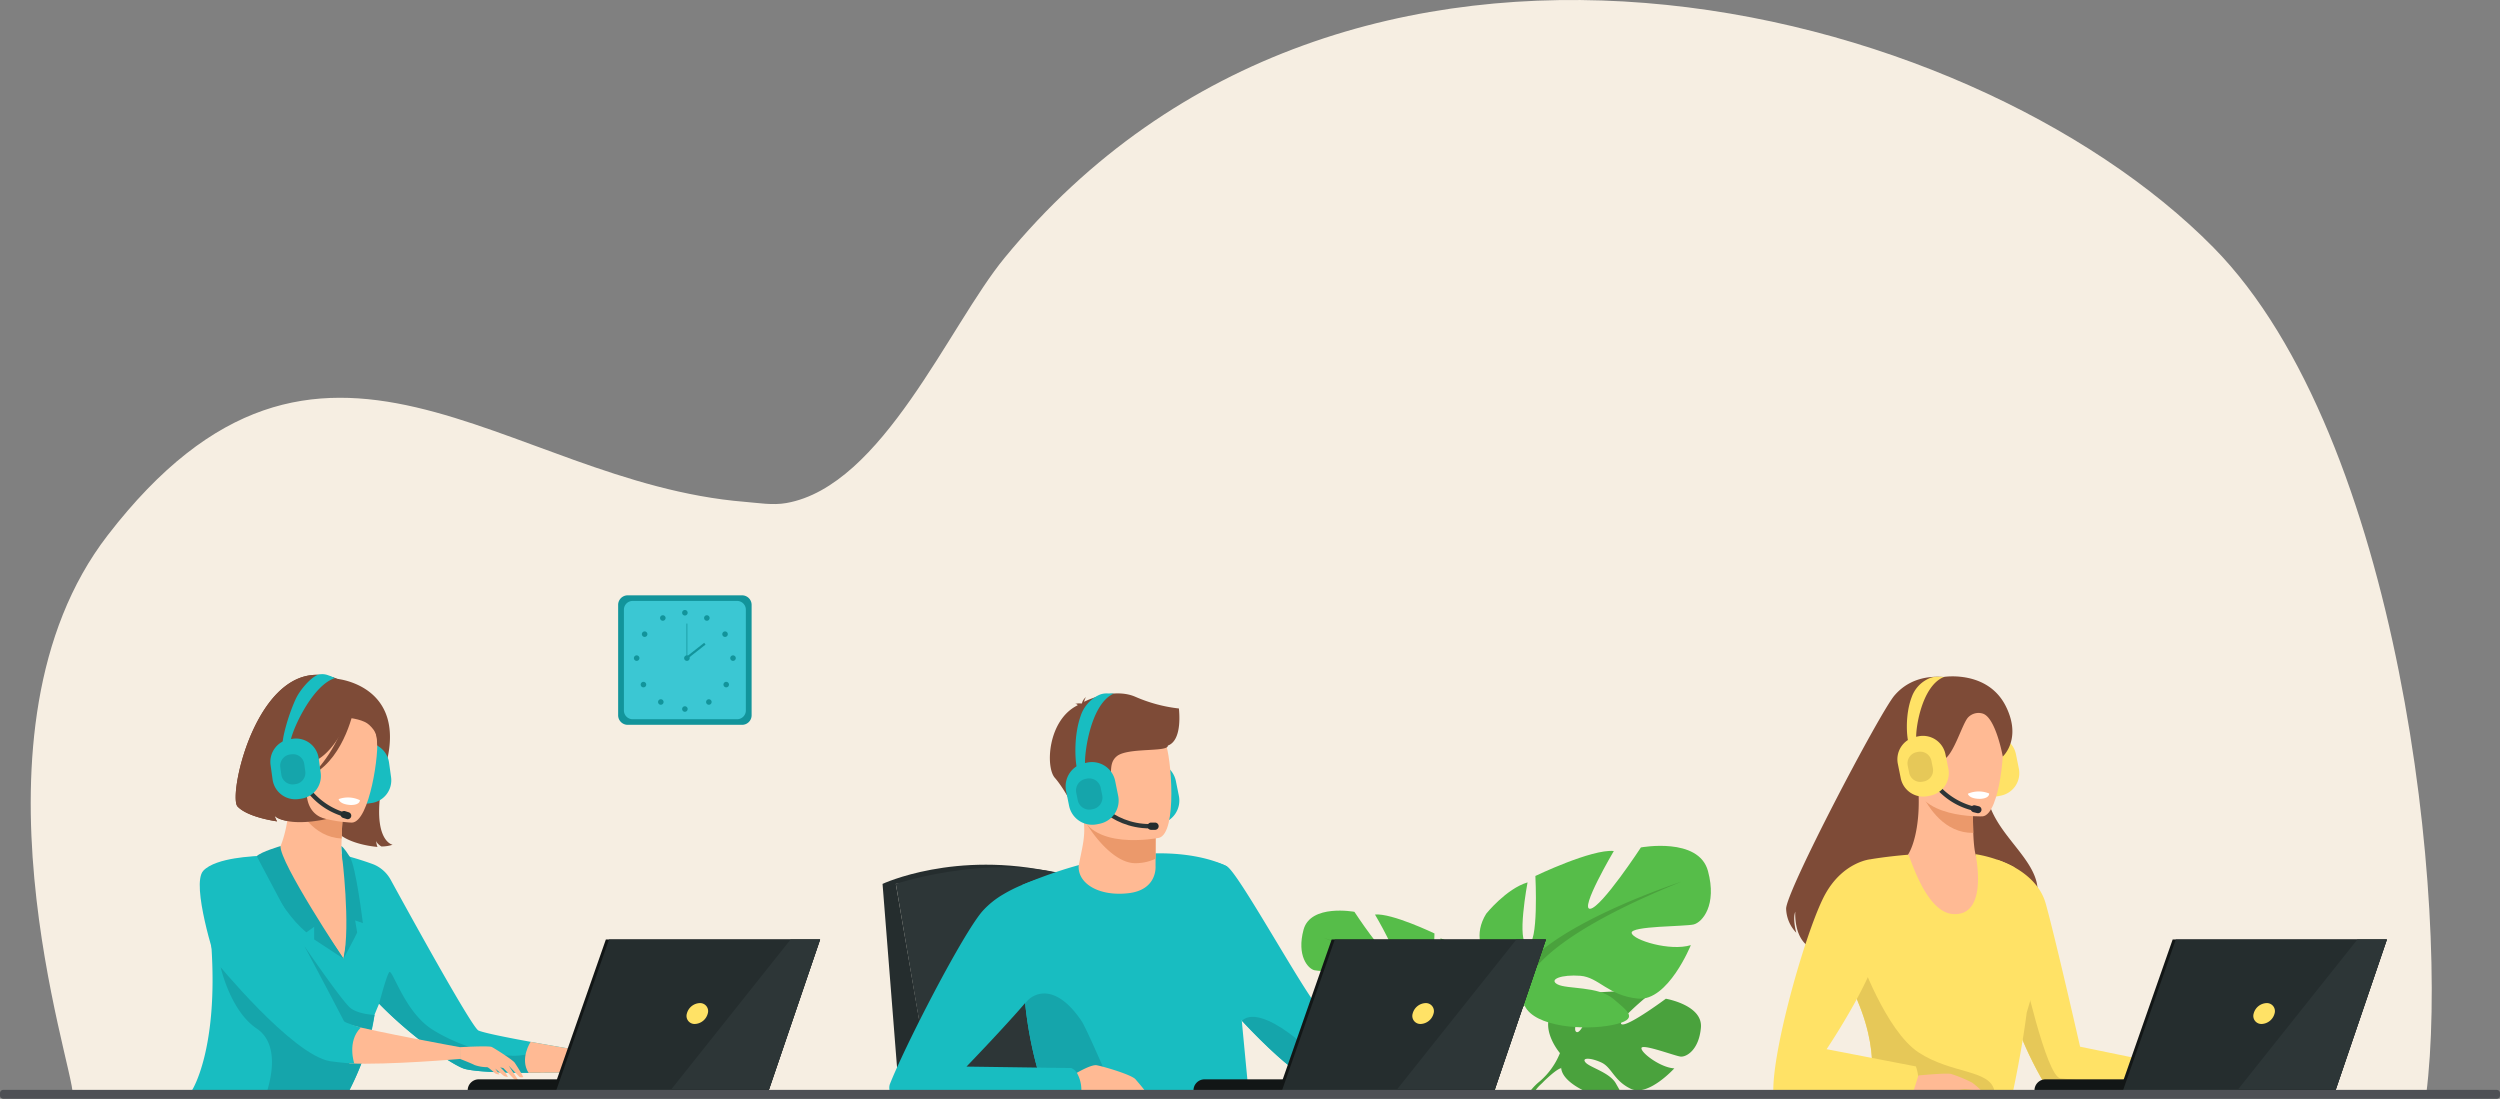 <svg xmlns="http://www.w3.org/2000/svg" width="820" height="360.402" viewBox="0 0 820 360.402">
  <rect x="0" y="0" width="820" height="360.402" fill="#808080" stroke="none"/>
  <g id="Group_166" data-name="Group 166" transform="translate(0 379.229)">
    <path id="Path_1029" data-name="Path 1029" d="M726.03-298.035c-80.6-81.83-284.387-133.256-396.564,3.419-18.207,22.182-39.993,74.821-71.541,80.386-4.556.8-9.133-.039-13.6-.392-79.063-6.389-138.957-79.964-209.044,11.015C-14.11-139.518,24.422-28.8,23.835-20.29H795.8c7.8-61.541-8.427-215.467-69.772-277.745" fill="#f6eee2"/>
    <path id="Path_1030" data-name="Path 1030" d="M243.4-141.484H205.882a3.142,3.142,0,0,1-3.133-3.132v-36.215a3.142,3.142,0,0,1,3.133-3.132H243.4a3.141,3.141,0,0,1,3.132,3.132v36.215a3.141,3.141,0,0,1-3.132,3.132" fill="#12949b"/>
    <path id="Path_1031" data-name="Path 1031" d="M241.777-143.324H207.506a2.868,2.868,0,0,1-2.86-2.86v-33.078a2.868,2.868,0,0,1,2.86-2.86h34.271a2.868,2.868,0,0,1,2.86,2.86v33.078a2.868,2.868,0,0,1-2.86,2.86" fill="#3bc7d3"/>
    <path id="Path_1032" data-name="Path 1032" d="M223.736-178.245a.907.907,0,0,1,.907-.907.906.906,0,0,1,.906.907.906.906,0,0,1-.906.907.907.907,0,0,1-.907-.907" fill="#12949b"/>
    <path id="Path_1033" data-name="Path 1033" d="M231.054-176.964a.907.907,0,0,1,1.233-.352.907.907,0,0,1,.353,1.233.906.906,0,0,1-1.233.352.906.906,0,0,1-.353-1.233" fill="#12949b"/>
    <path id="Path_1034" data-name="Path 1034" d="M237.324-171.982a.906.906,0,0,1,1.254.271.908.908,0,0,1-.271,1.253.908.908,0,0,1-1.254-.271.907.907,0,0,1,.271-1.253" fill="#12949b"/>
    <path id="Path_1035" data-name="Path 1035" d="M240.43-164.272a.907.907,0,0,1,.907.907.907.907,0,0,1-.907.907.907.907,0,0,1-.907-.907.907.907,0,0,1,.907-.907" fill="#12949b"/>
    <path id="Path_1036" data-name="Path 1036" d="M238.844-155.324a.907.907,0,0,1,0,1.282.906.906,0,0,1-1.283,0,.907.907,0,0,1,0-1.282.908.908,0,0,1,1.283,0" fill="#12949b"/>
    <path id="Path_1037" data-name="Path 1037" d="M233.148-149.614a.908.908,0,0,1,0,1.283.907.907,0,0,1-1.282,0,.9.9,0,0,1,0-1.283.907.907,0,0,1,1.282,0" fill="#12949b"/>
    <path id="Path_1038" data-name="Path 1038" d="M223.736-146.67a.907.907,0,0,1,.907-.907.906.906,0,0,1,.906.907.907.907,0,0,1-.906.907.908.908,0,0,1-.907-.907" fill="#12949b"/>
    <path id="Path_1039" data-name="Path 1039" d="M218.2-176.964a.906.906,0,0,0-1.232-.352.906.906,0,0,0-.353,1.233.906.906,0,0,0,1.233.352.906.906,0,0,0,.352-1.233" fill="#12949b"/>
    <path id="Path_1040" data-name="Path 1040" d="M211.932-171.982a.906.906,0,0,0-1.254.271.907.907,0,0,0,.271,1.253.908.908,0,0,0,1.254-.271.907.907,0,0,0-.271-1.253" fill="#12949b"/>
    <path id="Path_1041" data-name="Path 1041" d="M208.826-164.272a.907.907,0,0,0-.907.907.907.907,0,0,0,.907.907.907.907,0,0,0,.907-.907.907.907,0,0,0-.907-.907" fill="#12949b"/>
    <path id="Path_1042" data-name="Path 1042" d="M210.411-155.324a.907.907,0,0,0,0,1.282.906.906,0,0,0,1.283,0,.9.9,0,0,0,0-1.282.908.908,0,0,0-1.283,0" fill="#12949b"/>
    <path id="Path_1043" data-name="Path 1043" d="M216.108-149.614a.908.908,0,0,0,0,1.283.907.907,0,0,0,1.282,0,.906.906,0,0,0,0-1.283.907.907,0,0,0-1.282,0" fill="#12949b"/>
    <path id="Path_1044" data-name="Path 1044" d="M224.4-163.365a.907.907,0,0,1,.907-.907.907.907,0,0,1,.907.907.907.907,0,0,1-.907.907.907.907,0,0,1-.907-.907" fill="#12949b"/>
    <path id="Path_1045" data-name="Path 1045" d="M225.181-163.365h.248V-174.7h-.248Z" fill="#12949b" fill-rule="evenodd"/>
    <path id="Path_1046" data-name="Path 1046" d="M230.968-168.389l.456.581-6,4.719-.456-.581Z" fill="#12949b" fill-rule="evenodd"/>
    <path id="Path_1047" data-name="Path 1047" d="M105.511-128.42s-11.464,5.861-3.11,18.451c0,0-9.849,1.138-12.327-1.693a8.058,8.058,0,0,0,.809,1.843s-9.541-1.251-12.96-4.867,7.242-51.718,32.655-41.875c0,0,22.6,2.061,16.183,27.529s2.013,26.883,2.013,26.883a12.16,12.16,0,0,1-3.668.571s-1.548-.908-1.721-1.876a5.951,5.951,0,0,0,.433,2.018s-9.238-.665-13.2-4.859-7.294-17.017-5.1-22.125" fill="#7e4b37"/>
    <path id="Path_1048" data-name="Path 1048" d="M121.873-115.836l-.917.127a7.524,7.524,0,0,1-8.462-6.4l-.665-4.8a7.523,7.523,0,0,1,6.4-8.461l.918-.128a7.523,7.523,0,0,1,8.461,6.4l.666,4.8a7.524,7.524,0,0,1-6.4,8.461" fill="#18bdc1"/>
    <path id="Path_1049" data-name="Path 1049" d="M124.491-77.38c-3.42,2.641-5.584,12.173-11.1,13.746-20.673,5.9-31.771-18.649-35.4-30.633a18.006,18.006,0,0,1,6.977-2.539c1.5-.255,3.086-.455,4.4-.587,2.258-1.92,5.383-9.462,5.573-20.935l1,.214,16.719,3.671s-.488,5.28-.6,10.252c-.089,3.891-.214,4.822.086,5.285,1.3.213,2.832,3.539,2.832,3.539a.042.042,0,0,0,.009.015,106.263,106.263,0,0,1,9.513,17.972" fill="#ffba94"/>
    <path id="Path_1050" data-name="Path 1050" d="M112.657-114.44s-.491,5.275-.6,10.252c-9.389-.459-14.178-9.131-16.115-13.923Z" fill="#eb996b"/>
    <path id="Path_1051" data-name="Path 1051" d="M197.688-27.737s-9.831.361-20.507.4c-1.262.006-2.541.006-3.813,0-8.695-.037-17.24-.341-20.874-1.279-3.552-.914-17.217-10.176-28.151-21.4a.008.008,0,0,1,0-.006c-.847,2.021-1.487,3.565-1.5,3.687a56.854,56.854,0,0,1-1.507,7.466,90.691,90.691,0,0,1-6.753,17.272l-5.855-.01L63.008-21.67s8.635-13.3,6.316-47.372c-.06-.861,7.959-28.352,7.959-28.352s6.229-1.09,13.428-1.67c.68.619,2.079,18.7,11.084,19.751,1.464.169,10.862,14.522,10.862,14.522L115.5-79.452l-3.366-19.453a102.214,102.214,0,0,1,10.281,3.154,11.355,11.355,0,0,1,5.733,5.093c6.292,11.5,26.713,48.584,28.8,49.449,1.951.808,9.307,2.28,17.091,3.7h.005c10.415,1.9,21.594,3.708,21.594,3.708Z" fill="#18bdc1"/>
    <path id="Path_1052" data-name="Path 1052" d="M117.838-21.591l-3.273.01a.106.106,0,0,1,.009-.013Z" fill="#c5e2f4"/>
    <path id="Path_1053" data-name="Path 1053" d="M115.444-109.415s-22.23-.436-21.745-14.275-2.059-23.217,12.155-23.524,16.785,5.071,17.747,9.73-2.362,27.826-8.157,28.069" fill="#ffba94"/>
    <path id="Path_1054" data-name="Path 1054" d="M177.181-27.339c-1.262.006-2.541.006-3.813,0-8.695-.037-17.24-.341-20.874-1.279-3.552-.914-17.217-10.176-28.151-21.4a.008.008,0,0,1,0-.006s2.307-8.831,3.3-10.308,4.917,12.885,14.081,18.73,23.509,9.941,30.474,8.284c4.691-1.117,5.172,3.1,4.986,5.974" fill="#15a5ab"/>
    <path id="Path_1055" data-name="Path 1055" d="M111.077-117.118s.142,1.657,3.787,1.919c0,0,3.061.22,3.189-1.562a8.988,8.988,0,0,0-6.976-.357" fill="#fff"/>
    <path id="Path_1056" data-name="Path 1056" d="M112.28-111.52c-12.631-3.991-15.729-15.947-15.759-16.067l1.348-.335-.674.167.673-.167A23,23,0,0,0,112.7-112.844c.079.026.159.05.239.074l-.4,1.328-.254-.078" fill="#2d3637"/>
    <path id="Path_1057" data-name="Path 1057" d="M113.711-110.584l-1.19-.376a1.16,1.16,0,0,1-.755-1.452,1.16,1.16,0,0,1,1.451-.754l1.191.376a1.159,1.159,0,0,1,.754,1.452,1.16,1.16,0,0,1-1.451.754" fill="#252d2e"/>
    <path id="Path_1058" data-name="Path 1058" d="M116.706-149.049s-5.691,16.859-14.229,19.719-11.369-.526-11.369-.526a24.7,24.7,0,0,0,7.014-15.129s13.793-10.957,18.584-4.064" fill="#7e4b37"/>
    <path id="Path_1059" data-name="Path 1059" d="M106.077-144.087s11.591-.65,15.054,2.649c2.5,2.38,2.439,3.622,2.633,6.8,0,0,5.069-7.819-.146-13.291-5.53-5.8-17.541,3.846-17.541,3.846" fill="#7e4b37"/>
    <path id="Path_1060" data-name="Path 1060" d="M116.213-147.266s-2.9,16.13-13.514,21.989c0,0,10.277-10.518,10.459-21.042s3.055-.947,3.055-.947" fill="#7e4b37"/>
    <path id="Path_1061" data-name="Path 1061" d="M77.923-114.687c3.417,3.617,12.959,4.87,12.959,4.87a7.926,7.926,0,0,1-.807-1.846c4.905,3.976,16.947,1.089,16.947,1.089-9.607-2.122-6.5-15.986-3.229-16.576a300.411,300.411,0,0,1,7.449-29.319c-.424-.07-.666-.092-.666-.092C85.166-166.4,74.5-118.3,77.923-114.687" fill="#7e4b37"/>
    <path id="Path_1062" data-name="Path 1062" d="M98.79-117.258l-.917.127a7.524,7.524,0,0,1-8.462-6.4l-.665-4.8a7.523,7.523,0,0,1,6.4-8.461l.918-.128a7.523,7.523,0,0,1,8.461,6.4l.666,4.8a7.524,7.524,0,0,1-6.4,8.461" fill="#18bdc1"/>
    <path id="Path_1063" data-name="Path 1063" d="M92.787-134.758c-.546-1.023,1.367-8.969,4.181-15.132,1.36-2.979,4.792-6.966,7.241-7.994a5.266,5.266,0,0,1,3.019,0,22.888,22.888,0,0,1,2.65,1.068c-8.051,2.51-15.046,19.381-14.539,21.127a.616.616,0,0,0-.054-.123Z" fill="#18bdc1"/>
    <path id="Path_1064" data-name="Path 1064" d="M96.944-122.029l-.457.063a3.748,3.748,0,0,1-4.216-3.188l-.332-2.39a3.749,3.749,0,0,1,3.19-4.216l.457-.063a3.747,3.747,0,0,1,4.215,3.188l.331,2.39a3.747,3.747,0,0,1-3.188,4.216" fill="#15a5ab"/>
    <path id="Path_1065" data-name="Path 1065" d="M150.886-35.751s9.532-.548,10.459-.049c1.505.811,6.625,4.109,7.428,5.067a53.572,53.572,0,0,1,2.9,4.8s-.909.253-1.32-.116-3.521-3.674-3.521-3.674l3.2,4.854a2.7,2.7,0,0,1-1.543-.531c-.439-.482-3.424-3.519-3.424-3.519l-1.018-.2a11.062,11.062,0,0,1,1.6,1.583,9.834,9.834,0,0,1,.933,1.561,7.467,7.467,0,0,1-1.194-.29c-.283-.136-2.96-2.479-2.96-2.479l1.419,1.936a3.738,3.738,0,0,1-1.271-.259c-.314-.213-2.4-2.134-2.77-2.13a12.46,12.46,0,0,1-4.175-.713c-1.143-.606-4.732-1.994-4.732-1.994Z" fill="#ffba94"/>
    <path id="Path_1066" data-name="Path 1066" d="M92.024-101.717S85.649-99.859,84.2-98.4c0,0,6.664,17.037,16.273,24.99l2.568-1.823v4.142l9.62,6.3S91.532-96.564,92.024-101.717" fill="#15a5ab"/>
    <path id="Path_1067" data-name="Path 1067" d="M121.327-38.867a90.616,90.616,0,0,1-6.753,17.272l3.264,0-3.274.01H84.2s3.524-.007,3.517-.023c-.083-.308,5.135-14.455-3.517-20.254-8.668-5.808-11.811-20.09-11.811-20.09l27.581-6.738s11.364,16.583,14.6,19.744c2.484,2.427,8.271,2.61,8.271,2.61Z" fill="#15a5ab"/>
    <path id="Path_1068" data-name="Path 1068" d="M112.137-98.906s2.934,23.181.521,34.115c0,0,3.937-7.234,4.489-8.56l-.662-3.976,2.54.884s-2.241-18.482-4.268-21.721-2.774-3.554-2.774-3.554Z" fill="#15a5ab"/>
    <path id="Path_1069" data-name="Path 1069" d="M197.688-27.737s-12.3.454-24.32.4c-2.982-4.626.67-10.169.67-10.169h.005c10.415,1.9,21.594,3.708,21.594,3.708Z" fill="#ffba94"/>
    <path id="Path_1070" data-name="Path 1070" d="M150.9-31.9s-23.4,2.044-36.331,1.468V-43.141c8.473,2.339,36.321,7.388,36.321,7.388Z" fill="#ffba94"/>
    <path id="Path_1071" data-name="Path 1071" d="M84.2-98.395s-13.382.305-17.523,4.778,4.109,29.754,4.109,29.754,24.943,30.55,37.421,32.7c0,0,5.453.745,8,.786,0,0-2.5-7.266,2.145-11.827,0,0-5.342-1.495-5.563-2.157S84.2-98.395,84.2-98.395" fill="#18bdc1"/>
    <path id="Path_1072" data-name="Path 1072" d="M198.854-21.581H153.4a3.624,3.624,0,0,1,3.623-3.624h41.831Z" fill="#121616"/>
    <path id="Path_1073" data-name="Path 1073" d="M269-71.086l-16.854,49.5H181.411l17.313-49.5Z" fill="#121616"/>
    <path id="Path_1074" data-name="Path 1074" d="M269-71.086,252.3-22.039l-.154.458h-69.7l17.314-49.5Z" fill="#252d2e"/>
    <path id="Path_1075" data-name="Path 1075" d="M232.146-46.791a4.569,4.569,0,0,1-4.215,3.424,2.638,2.638,0,0,1-2.635-3.424,4.57,4.57,0,0,1,4.216-3.425,2.637,2.637,0,0,1,2.634,3.425" fill="#ffe266"/>
    <path id="Path_1076" data-name="Path 1076" d="M269-71.086,252.3-22.039H220.274l39.047-49.047Z" fill="#2d3637"/>
    <path id="Path_1077" data-name="Path 1077" d="M643.405-155.969s-13.552-5.042-22.021,4.858c-4.854,5.676-35.9,64.861-35.53,70.042a11.817,11.817,0,0,0,3.331,7.772s-1.295-4.533-.324-6.893c0,0-.624,7.98,4.3,11.381,2.567,1.771,66.478-1.7,72.031-9.438,12.075-16.83-14.295-25.537-13.647-43.719.376-10.542,10.733-32.939-8.143-34" fill="#7e4b37"/>
    <path id="Path_1078" data-name="Path 1078" d="M656.32-118.272l-.908.184a7.525,7.525,0,0,1-8.839-5.868l-.959-4.747a7.523,7.523,0,0,1,5.867-8.839l.908-.184a7.525,7.525,0,0,1,8.839,5.868l.959,4.747a7.523,7.523,0,0,1-5.867,8.839" fill="#ffe266"/>
    <path id="Path_1079" data-name="Path 1079" d="M714.307-21.671h-42.4c-7.193-11.417-13.516-26.834-14.99-38.839-.7-5.7-.311-10.623,1.593-13.99,5.924-10.462-3.472-22.745-3.472-22.745s12.935,3.661,15.941,14.326c3.064,10.865,11.289,47,11.289,47l31.486,6.476a14.748,14.748,0,0,1,.555,7.77" fill="#ffe266"/>
    <path id="Path_1080" data-name="Path 1080" d="M714.307-21.671h-42.4c-7.193-11.417-13.516-26.834-14.99-38.839l6.289-1.926s7.959,36.326,12.586,36.881,38.517,3.884,38.517,3.884" fill="#e6c858"/>
    <path id="Path_1081" data-name="Path 1081" d="M661.3-80.05a38.876,38.876,0,0,1-12.854,7.273c-20.272,7.161-30.237-9.53-34.6-21.268a18.022,18.022,0,0,1,6.807-2.964c1.485-.347,3.054-.644,4.357-.857,2.135-2.054,4.79-9.774,4.275-21.238l1.009.152,16.912,2.637s-.163,5.3.026,10.27c.151,3.889.523,7.58,1.355,8.4,1.312.133,2.1.227,2.1.227a.035.035,0,0,0,.009.015A106.17,106.17,0,0,1,661.3-80.05" fill="#ffba94"/>
    <path id="Path_1082" data-name="Path 1082" d="M647.207-116.312s-.166,5.3.026,10.27c-9.4.119-14.712-8.242-16.939-12.906Z" fill="#eb996b"/>
    <path id="Path_1083" data-name="Path 1083" d="M669.359-62.436c-.047.363-4.566,15.058-4.613,15.428-1.569,12.3-4.408,25.428-4.408,25.428l-6.209-.011-40.979-.08s4.943-14.917-8.1-37.787q-.641-1.124-1.34-2.273c-1.857-3.051,9.861-35.664,9.861-35.664S618.7-98.3,625.9-98.882c.68.621,5.679,18.911,14.728,19.469,11.811.727,7.333-19.652,7.333-19.652a41.063,41.063,0,0,1,12.721,4.277s8.925,30.345,8.675,32.352" fill="#ffe266"/>
    <path id="Path_1084" data-name="Path 1084" d="M650.3-111.467s-22.215.932-22.582-12.912S624.234-147.425,638.4-148.6s17.066,4.029,18.312,8.62-.646,27.919-6.416,28.518" fill="#ffba94"/>
    <path id="Path_1085" data-name="Path 1085" d="M645.466-118.888s.243,1.646,3.9,1.682c0,0,3.069.032,3.086-1.754a8.981,8.981,0,0,0-6.983.072" fill="#fff"/>
    <path id="Path_1086" data-name="Path 1086" d="M647.011-113.374c-12.853-3.207-16.68-14.95-16.717-15.068l1.324-.416-.662.208.661-.209a23,23,0,0,0,15.731,14.138c.08.021.161.04.243.06l-.322,1.35Z" fill="#2d3637"/>
    <path id="Path_1087" data-name="Path 1087" d="M648.5-112.529l-1.212-.3a1.16,1.16,0,0,1-.842-1.4,1.161,1.161,0,0,1,1.4-.842l1.212.3a1.159,1.159,0,0,1,.841,1.4,1.16,1.16,0,0,1-1.4.842" fill="#2b2e34"/>
    <path id="Path_1088" data-name="Path 1088" d="M637.71-157.217s14.3-2.233,20.222,9.675c4.5,9.065.748,14.724-1.018,16.46,0,0-2.337-13.02-6.709-14.131a4.724,4.724,0,0,0-4.739,1.374c-1.922,2.235-4.7,12.2-7.9,13.725,0,0-9.912,2.447-10.4-1.011s-.216-14.226,2.283-15.962,8.253-10.13,8.253-10.13" fill="#7e4b37"/>
    <path id="Path_1089" data-name="Path 1089" d="M633.193-118.272l-.908.184a7.525,7.525,0,0,1-8.839-5.868l-.959-4.747a7.523,7.523,0,0,1,5.867-8.839l.908-.184a7.525,7.525,0,0,1,8.839,5.868l.959,4.747a7.523,7.523,0,0,1-5.867,8.839" fill="#ffe266"/>
    <path id="Path_1090" data-name="Path 1090" d="M626.125-135.37c-.607-.987-1.5-8.93.929-15.254a10.484,10.484,0,0,1,5.453-5.976,6.35,6.35,0,0,1,2.809-.653l2.394.036c-7.882,3-9.708,19.047-9.1,20.759a.549.549,0,0,0-.061-.12Z" fill="#ffe266"/>
    <path id="Path_1091" data-name="Path 1091" d="M631.058-122.921l-.452.092a3.749,3.749,0,0,1-4.4-2.924l-.478-2.365a3.749,3.749,0,0,1,2.923-4.4l.453-.091a3.747,3.747,0,0,1,4.4,2.923l.479,2.365a3.749,3.749,0,0,1-2.924,4.4" fill="#e6c858"/>
    <path id="Path_1092" data-name="Path 1092" d="M613.15-21.671s4.943-14.917-8.1-37.787l4.859-6.068s8.6,24.357,19.346,31.461c10.726,7.086,23.347,5.607,24.872,12.474Z" fill="#e6c858"/>
    <path id="Path_1093" data-name="Path 1093" d="M613.572-97.4s-8.843.771-14.765,11.231-17.164,49.554-17.164,64.493H628.97a14.735,14.735,0,0,0-.554-7.768l-29.288-5.652s17.63-26.177,17.814-37.465-3.37-24.839-3.37-24.839" fill="#ffe266"/>
    <path id="Path_1094" data-name="Path 1094" d="M629.257-26.479s9.222-.9,10.748-.485a45.489,45.489,0,0,1,6.87,2.845,27.791,27.791,0,0,1,2.845,2.448,6.035,6.035,0,0,1-1.874.067c-.693-.156-2.776-.3-3.33-.341a17.282,17.282,0,0,0-2.545.365H627.676Z" fill="#ffba94"/>
    <path id="Path_1095" data-name="Path 1095" d="M712.764-21.581H667.31a3.624,3.624,0,0,1,3.624-3.624h41.83Z" fill="#121616"/>
    <path id="Path_1096" data-name="Path 1096" d="M782.908-71.086l-16.854,49.5H695.321l17.313-49.5Z" fill="#121616"/>
    <path id="Path_1097" data-name="Path 1097" d="M782.908-71.086l-16.7,49.047-.154.458h-69.7l17.314-49.5Z" fill="#252d2e"/>
    <path id="Path_1098" data-name="Path 1098" d="M746.056-46.791a4.569,4.569,0,0,1-4.215,3.424,2.638,2.638,0,0,1-2.635-3.424,4.57,4.57,0,0,1,4.216-3.425,2.637,2.637,0,0,1,2.634,3.425" fill="#ffe266"/>
    <path id="Path_1099" data-name="Path 1099" d="M782.908-71.086l-16.7,49.047H734.184l39.047-49.047Z" fill="#2d3637"/>
    <path id="Path_1100" data-name="Path 1100" d="M380.623-109.048l-.937.189a7.76,7.76,0,0,1-9.117-6.052l-.989-4.9a7.761,7.761,0,0,1,6.052-9.117l.936-.189a7.759,7.759,0,0,1,9.117,6.051l.99,4.9a7.761,7.761,0,0,1-6.052,9.117" fill="#18bdc1"/>
    <path id="Path_1101" data-name="Path 1101" d="M345.958-93.056c-32.652-7.443-56.484,3.744-56.484,3.744l5.343,67.636h10.616l-11.6-67.636Z" fill="#252d2e"/>
    <path id="Path_1102" data-name="Path 1102" d="M305.433-21.03l-11.6-68.281s36.516-12.263,64.846,0L375.535-21.46Z" fill="#2d3637"/>
    <path id="Path_1103" data-name="Path 1103" d="M546.4-51.647s-2.8,2.082-5.963,4.177c-3.4,2.252-7.218,4.521-8.434,4.239-1.5-.347,2.517-4.207,5.612-6.943,1.042-.923,1.979-1.718,2.564-2.208.394-.329.628-.52.628-.52a14.221,14.221,0,0,0-4.575-.98c-1.684-.147-3.539-.182-5.3-.159-3.923.05-7.371.385-7.371.385a75.393,75.393,0,0,1-4.269,10.84c-.818,1.47-1.609,2.386-2.219,2.07-.558-.287-.523-1.254-.162-2.526,1.019-3.611,4.643-9.687,4.643-9.687-4.675-.282-10.41,3.189-10.41,3.189a9.094,9.094,0,0,0-2.437,2.829c-3.2,5.954,2.953,13.129,2.954,13.13a23.868,23.868,0,0,1-6.568,9.217l0,0a18.533,18.533,0,0,0-2.971,2.978l1.541,0a12.166,12.166,0,0,1,.879-1.1c.165-.185.336-.355.508-.52l.134-.135c.589-.544,1-.956,1.283-1.262,1.843-1.771,4.388-4.027,5.616-4.245a2.355,2.355,0,0,1-.053-.631c0,.006,0,.01,0,.015.016.2.032.4.051.616.239,2.806,3.439,5.41,7.238,7.3l11.981.025c-.357-.69-.825-1.472-1.3-2.318-2.028-3.589-8.448-5.195-9.912-6.846s1.563-1.657,5.111-.037,4.032,5.939,9.723,8.664,14.252-6.717,14.252-6.717c-4.535-.231-11.011-5.154-10.776-6.662s10.991,2.6,12.831,2.8,6.023-2.091,6.671-9.5-11.5-9.475-11.5-9.475" fill="#4aa23d"/>
    <path id="Path_1104" data-name="Path 1104" d="M475.654-46.085s13.308-7.452,7.1-17.566c0,0-4.968-6.21-10.291-7.807,0,0,2.839,15.082,0,15.436s-1.953-17.033-1.953-17.033-14.017-6.742-19.517-6.21c0,0,8.694,14.727,5.855,14.372s-12.6-15.259-12.6-15.259S429.877-82.814,427.57-74.3s1.419,12.775,3.549,13.308,15.791.355,15.436,2.129-9.582,4.613-14.727,3.016c0,0,5.678,14.017,13.131,13.308s9.758-5.323,14.372-5.678,7.984.887,5.677,2.129-10.114.407-13.839,3.575-6.744,5.119.177,6.539,19.34.532,21.825-4.791Z" fill="#56bd49"/>
    <path id="Path_1105" data-name="Path 1105" d="M479.2-33.132a28.312,28.312,0,0,1-3.549-12.953c-4.258-13.485-41.519-25.55-41.519-25.55,47.375,19.163,39.036,30.873,39.036,30.873,1.28.747,3.2,4.311,4.527,7.039.188.457.481,1.083.911,1.927.026.055.046.1.07.153.126.254.246.514.356.788l.017.038h0a27.8,27.8,0,0,1,1.474,9.171l2.129.005A24.976,24.976,0,0,0,479.2-33.132" fill="#4aa23d"/>
    <path id="Path_1106" data-name="Path 1106" d="M496.825-56.363s-17.542-9.823-9.355-23.155c0,0,6.548-8.186,13.565-10.291,0,0-3.742,19.881,0,20.348s2.572-22.453,2.572-22.453,18.478-8.888,25.729-8.186c0,0-11.461,19.412-7.719,18.945s16.606-20.115,16.606-20.115,18.946-3.508,21.986,7.719-1.871,16.84-4.677,17.542-20.817.467-20.35,2.806,12.631,6.081,19.414,3.976c0,0-7.485,18.478-17.308,17.542S524.424-58.7,518.343-59.17s-10.526,1.17-7.485,2.807,13.332.537,18.243,4.712,8.888,6.749-.233,8.62-25.494.7-28.769-6.315Z" fill="#56bd49"/>
    <path id="Path_1107" data-name="Path 1107" d="M551.556-90.043s-49.117,15.9-54.73,33.681a37.319,37.319,0,0,1-4.678,17.072h0a32.98,32.98,0,0,0-4.571,17.659l2.819.006c-.063-4.582.27-10.4,1.951-14.609a.153.153,0,0,1,.008-.019q.243-.608.525-1.166l.033-.071a.005.005,0,0,1,0,0c.583-1.143.978-1.986,1.227-2.6,0,0,0,0,0-.006v0c1.751-3.59,4.272-8.266,5.954-9.247,0,0-10.993-15.436,51.456-40.7" fill="#4aa23d"/>
    <path id="Path_1108" data-name="Path 1108" d="M409.49-21.461H342.769a71.009,71.009,0,0,1-2.608-7.6,129.4,129.4,0,0,1-3.919-21.167c-.01-.09-.021-.185-.03-.276a246.847,246.847,0,0,1-1.172-31.636c.1-4.165.269-6.731.279-6.855v0c.142-.061.286-.118.428-.175,3.538-1.485,6.931-2.764,10.184-3.872a.15.15,0,0,0,.027-.007q4.1-1.4,7.9-2.43a115.035,115.035,0,0,1,12.423-2.71,90.944,90.944,0,0,1,12.265-1.132c.165-.007.327-.007.492-.01.966-.017,1.9-.013,2.808.007,9.133.195,15.209,2.013,18.284,3.225.427.168.794.327,1.1.468l.121.051c.347.154.617.286.8.38a.41.41,0,0,1,.074.04c.091.048.179.1.263.148L407.3-44.456Z" fill="#18bdc1"/>
    <path id="Path_1109" data-name="Path 1109" d="M475.979-32.392c-6.686,3.1-46.446,5.708-50.266,4.609-1.959-.566-10.156-7.786-18.4-16.668l-.008-.006c-7.8-8.4-15.672-18.29-18.326-25.407a43.546,43.546,0,0,1-.767-27.609s10.146-.043,14.282,2.455,27.784,46.054,30.945,47.2,40.621,3.3,44.909,5.332c0,0,4.313,6.988-2.366,10.091" fill="#18bdc1"/>
    <path id="Path_1110" data-name="Path 1110" d="M379.028-97.569l-.01,2.462s.683,7.7-8.8,8.838-16.67-2.977-16.422-8.919c.847-4.6,1.78-7.763,1.837-11.57a26.813,26.813,0,0,0-.343-4.61l18.372-.4,5.413.875Z" fill="#ffba94"/>
    <path id="Path_1111" data-name="Path 1111" d="M379.078-110.888l-.05,13.319a15.53,15.53,0,0,1-6.62,1.471c-8.444.013-16.85-13.576-17.115-15.27Z" fill="#eb996b"/>
    <path id="Path_1112" data-name="Path 1112" d="M380.16-104.418s-23.523,4.79-26.281-9.906-7.651-23.974,7.253-27.653,18.881,1.379,21,6.06,4.082,29.874-1.967,31.5" fill="#ffba94"/>
    <path id="Path_1113" data-name="Path 1113" d="M386.686-146.845a49.333,49.333,0,0,1-14.308-3.848c-6.286-2.722-14.207.3-16.777,1.658a3.8,3.8,0,0,1,.625-1.549,3.457,3.457,0,0,0-1.323,1.966c-.118.088-.172.148-.141.169a4.42,4.42,0,0,0-2.15.142s.589-.085.8.293a.352.352,0,0,0,.093.1c-9.792,4.75-10.673,20.238-7.513,23.816,3.8,4.306,8.364,14.008,8.364,14.008a8.321,8.321,0,0,0,.96-6.089c-.7-3.793,2.581-3.8,6.718-5.529s.678-6.554,4.3-9.492,16.9-1.232,16.722-3.474c4.926-1.8,3.634-11.671,3.634-12.175" fill="#7e4b37"/>
    <path id="Path_1114" data-name="Path 1114" d="M342.77-21.461a70.8,70.8,0,0,1-2.608-7.6,129.3,129.3,0,0,1-3.919-21.167c-.01-.09-.021-.185-.031-.276.051.024.134.161.189.094,2.6-3.155,9.689-6.608,18.277,5.964,1.714,2.505,9.229,20.057,10.427,22.99Z" fill="#15a5ab"/>
    <path id="Path_1115" data-name="Path 1115" d="M349.742-21.461a7.157,7.157,0,0,1,.9-4.343s1.1-.714,2.563-1.546c2.178-1.229,5.158-2.716,6.508-2.478.242.045.569.115.956.209,3.2.768,10.666,3.067,11.794,4.414.928,1.108,2.194,2.518,3.066,3.744Z" fill="#ffba94"/>
    <path id="Path_1116" data-name="Path 1116" d="M354.678-21.461H291.813a3.8,3.8,0,0,1,.047-2.115c1.875-4.736,5.535-12.533,9.75-20.9,3.1-6.154,6.5-12.618,9.706-18.4,4.454-8.026,8.534-14.739,10.931-17.493a28.434,28.434,0,0,1,6.764-5.481A47.714,47.714,0,0,1,335.32-89v0c.141-.061.286-.118.427-.175a55.522,55.522,0,0,1,7.848-2.552s.047,1.986.051,5.04c.013,8.861-.327,26.718-3.155,31.074a58.14,58.14,0,0,1-4.09,5.2l-.159.182c-.993,1.165-2.093,2.418-3.249,3.707-6.561,7.35-14.87,15.982-15.883,17.032-.071.071-.1.108-.1.108h.121l17.628.245,5.407.075,11.211.154a4.234,4.234,0,0,1,1.838,1.562,11.357,11.357,0,0,1,1.468,5.889" fill="#18bdc1"/>
    <path id="Path_1117" data-name="Path 1117" d="M475.979-32.392c-6.686,3.1-46.446,5.708-50.266,4.609-1.959-.566-10.156-7.786-18.4-16.668.407.054,4.179-6.233,21.375,8.81,0,0,4.5,2,16.76.883s28-1.535,30.534,2.366" fill="#15a5ab"/>
    <path id="Path_1118" data-name="Path 1118" d="M377.151-107.514c-13.663,0-20.426-10.8-20.492-10.906l1.221-.747-.611.373.611-.374c.063.1,6.431,10.222,19.271,10.222h.259l.014,1.432h-.273" fill="#2d3637"/>
    <path id="Path_1119" data-name="Path 1119" d="M378.849-107.038h-1.288a1.2,1.2,0,0,1-1.193-1.193,1.2,1.2,0,0,1,1.193-1.193h1.288a1.2,1.2,0,0,1,1.193,1.193,1.2,1.2,0,0,1-1.193,1.193" fill="#252d2e"/>
    <path id="Path_1120" data-name="Path 1120" d="M360.716-109.048l-.937.189a7.76,7.76,0,0,1-9.117-6.052l-.989-4.9a7.761,7.761,0,0,1,6.052-9.117l.936-.189a7.759,7.759,0,0,1,9.117,6.051l.99,4.9a7.761,7.761,0,0,1-6.052,9.117" fill="#18bdc1"/>
    <path id="Path_1121" data-name="Path 1121" d="M353.426-126.683c-.627-1.132-1.548-10.247.957-17.5a11.633,11.633,0,0,1,5.625-6.858,6.025,6.025,0,0,1,2.9-.748l2.468.041c-8.129,3.442-10.013,21.855-9.381,23.819a.733.733,0,0,0-.062-.137Z" fill="#18bdc1"/>
    <path id="Path_1122" data-name="Path 1122" d="M358.513-113.842l-.467.094a3.866,3.866,0,0,1-4.542-3.015l-.493-2.44a3.867,3.867,0,0,1,3.016-4.542l.466-.095a3.866,3.866,0,0,1,4.542,3.016l.494,2.44a3.867,3.867,0,0,1-3.016,4.542" fill="#15a5ab"/>
    <path id="Path_1123" data-name="Path 1123" d="M436.917-21.581H391.463a3.624,3.624,0,0,1,3.623-3.624h41.831Z" fill="#121616"/>
    <path id="Path_1124" data-name="Path 1124" d="M507.062-71.086l-16.855,49.5H419.474l17.314-49.5Z" fill="#121616"/>
    <path id="Path_1125" data-name="Path 1125" d="M507.062-71.086l-16.7,49.047-.155.458h-69.7l17.313-49.5Z" fill="#252d2e"/>
    <path id="Path_1126" data-name="Path 1126" d="M470.209-46.791a4.569,4.569,0,0,1-4.216,3.424,2.637,2.637,0,0,1-2.634-3.424,4.569,4.569,0,0,1,4.215-3.425,2.637,2.637,0,0,1,2.635,3.425" fill="#ffe266"/>
    <path id="Path_1127" data-name="Path 1127" d="M507.062-71.086l-16.7,49.047H458.337l39.047-49.047Z" fill="#2d3637"/>
    <path id="Path_1128" data-name="Path 1128" d="M818.922-18.827H1.077A1.079,1.079,0,0,1,0-19.9v-.77a1.081,1.081,0,0,1,1.077-1.078H818.922A1.082,1.082,0,0,1,820-20.675v.77a1.08,1.08,0,0,1-1.078,1.078" fill="#4e5055"/>
  </g>
</svg>
